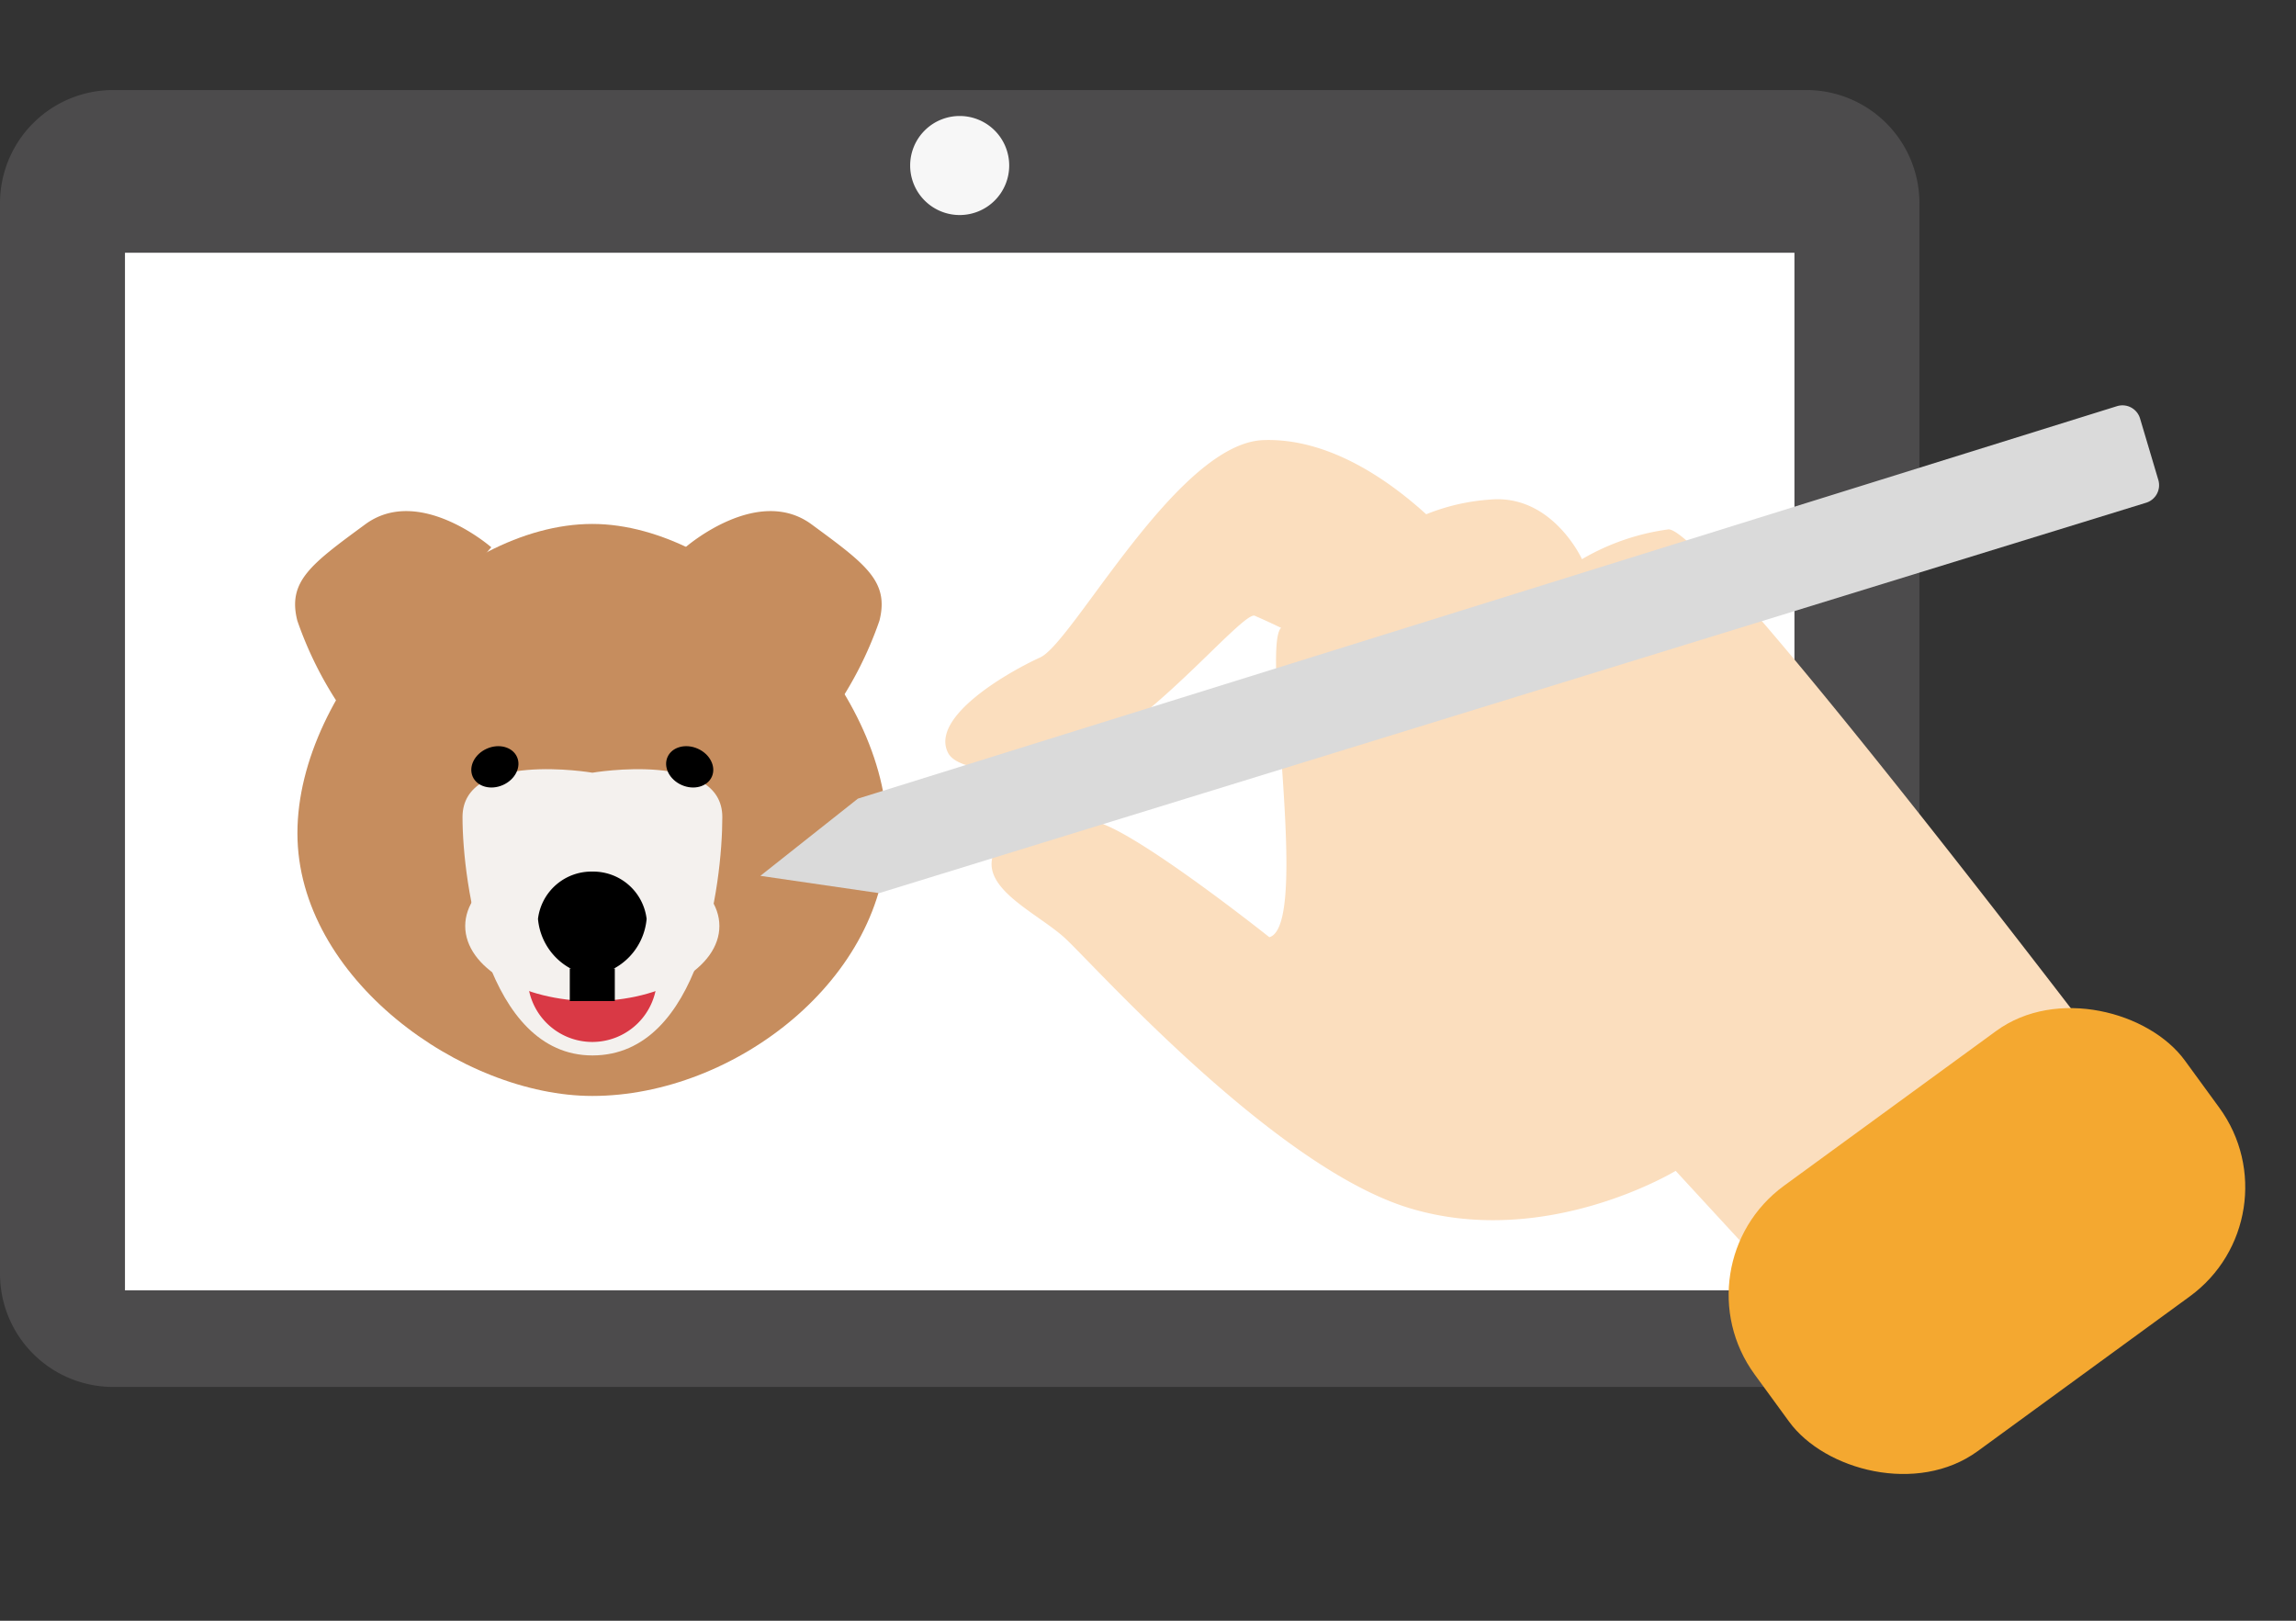 <svg xmlns="http://www.w3.org/2000/svg" xmlns:xlink="http://www.w3.org/1999/xlink" width="102" height="72" viewBox="0 0 102 72"><rect x="0" y="0" width="102" height="72" fill="#333333" stroke="none"/><defs><clipPath id="a"><rect width="102" height="72" transform="translate(6376 1437)" fill="#fff" stroke="#707070" stroke-width="1"/></clipPath></defs><g transform="translate(-6376 -1437)" clip-path="url(#a)"><g transform="translate(5963.064 -31.295)"><g transform="translate(412.936 1472.295)"><path d="M-549.094,490.96a5.028,5.028,0,0,1,5.029,5.028v47.558a5.028,5.028,0,0,1-5.029,5.028h-75.215a5.027,5.027,0,0,1-5.027-5.028V495.988a5.027,5.027,0,0,1,5.027-5.028Z" transform="translate(629.336 -490.96)" fill="#4c4b4c"/><rect width="74.166" height="46.094" transform="translate(5.552 7.228)" fill="#fff"/><path d="M-428.968,496.613a2.2,2.2,0,0,1,2.2,2.2,2.2,2.2,0,0,1-2.2,2.2,2.2,2.2,0,0,1-2.2-2.2A2.2,2.2,0,0,1-428.968,496.613Z" transform="translate(471.602 -495.46)" fill="#f7f7f7"/></g><g transform="translate(1347.379 1452.017)"><path d="M-894.154,58.11c0,6.447-6.784,11.673-13.1,11.673-5.776,0-13.1-5.226-13.1-11.673s6.919-13.738,13.1-13.738C-901.178,44.372-894.154,51.663-894.154,58.11Z" transform="translate(-0.876 -4.818)" fill="#c68d5e"/><path d="M-839.627,149.276c0,2.953-.957,10.589-5.771,10.589-4.7,0-5.771-7.635-5.771-10.589s5.771-1.971,5.771-1.971S-839.627,146.323-839.627,149.276Z" transform="translate(-62.727 -96.7)" fill="#f4f1ee"/><path d="M-818.132,234.357a2.873,2.873,0,0,1-2.873,2.873,2.873,2.873,0,0,1-2.873-2.873" transform="translate(-87.124 -174.664)" fill="#d93945"/><ellipse cx="5.646" cy="3.333" rx="5.646" ry="3.333" transform="translate(-913.776 54.083)" fill="#f4f1ee"/><g transform="translate(-913.801 49.1)"><ellipse cx="1.077" cy="0.883" rx="1.077" ry="0.883" transform="translate(0 0.875) rotate(-23.961)"/><ellipse cx="0.883" cy="1.077" rx="0.883" ry="1.077" transform="translate(8.655 1.614) rotate(-66.039)"/></g><path d="M-814.712,192.206a2.39,2.39,0,0,0-2.413-2.1,2.391,2.391,0,0,0-2.413,2.1,2.786,2.786,0,0,0,2.413,2.519A2.786,2.786,0,0,0-814.712,192.206Z" transform="translate(-91.005 -135.108)"/><g transform="translate(-921.334 38.983)"><path d="M-912.617,40.591s-3.192-2.79-5.6-1.02-3.461,2.53-3.017,4.281a16.489,16.489,0,0,0,2.127,4.142Z" transform="translate(921.334 -38.983)" fill="#c68d5e"/><path d="M-757.7,40.591s3.192-2.79,5.6-1.02,3.461,2.53,3.017,4.281a16.489,16.489,0,0,1-2.127,4.142Z" transform="translate(775.043 -38.983)" fill="#c68d5e"/></g><path d="M1,1.448H-1V0H1Z" transform="translate(-908.13 59.301)"/></g><g transform="translate(454.932 1487.842)"><path d="M-374.536,610.081s-21.683-28.825-23.534-28.693a10.3,10.3,0,0,0-3.836,1.323s-1.323-2.908-4.1-2.646a9.224,9.224,0,0,0-4.366,1.455s-3.967,3.439-4.892,4.232,1.321,13.223-.531,13.753c0,0-6.477-5.158-7.934-5.158s-3.967.132-4.363,1.587,1.986,2.512,3.173,3.571,9.258,10.182,15.339,12.032,11.836-1.653,11.836-1.653l6.941,7.536Z" transform="translate(430.19 -577.417)" fill="#fbdebe"/><path d="M-414.957,572.447s-4.232-5.458-9.123-5.29c-3.836.133-8.464,8.992-9.918,9.654s-4.892,2.644-4.1,4.231c.509,1.017,3.97,1.057,6.744-.4s6.347-5.816,6.876-5.685a29.208,29.208,0,0,1,2.908,1.456" transform="translate(438.215 -567.153)" fill="#fbdebe"/></g><rect width="23.66" height="14.596" rx="6" transform="translate(487.348 1524.504) rotate(-36.112)" fill="#f4a830"/><path d="M-416.382,562.925l-.812-2.731a.816.816,0,0,0-1.015-.55l-55.945,17.438-4.333,3.43,5.275.768,56.28-17.341A.816.816,0,0,0-416.382,562.925Z" transform="translate(925.202 926.692)" fill="#dadada"/></g></g></svg>